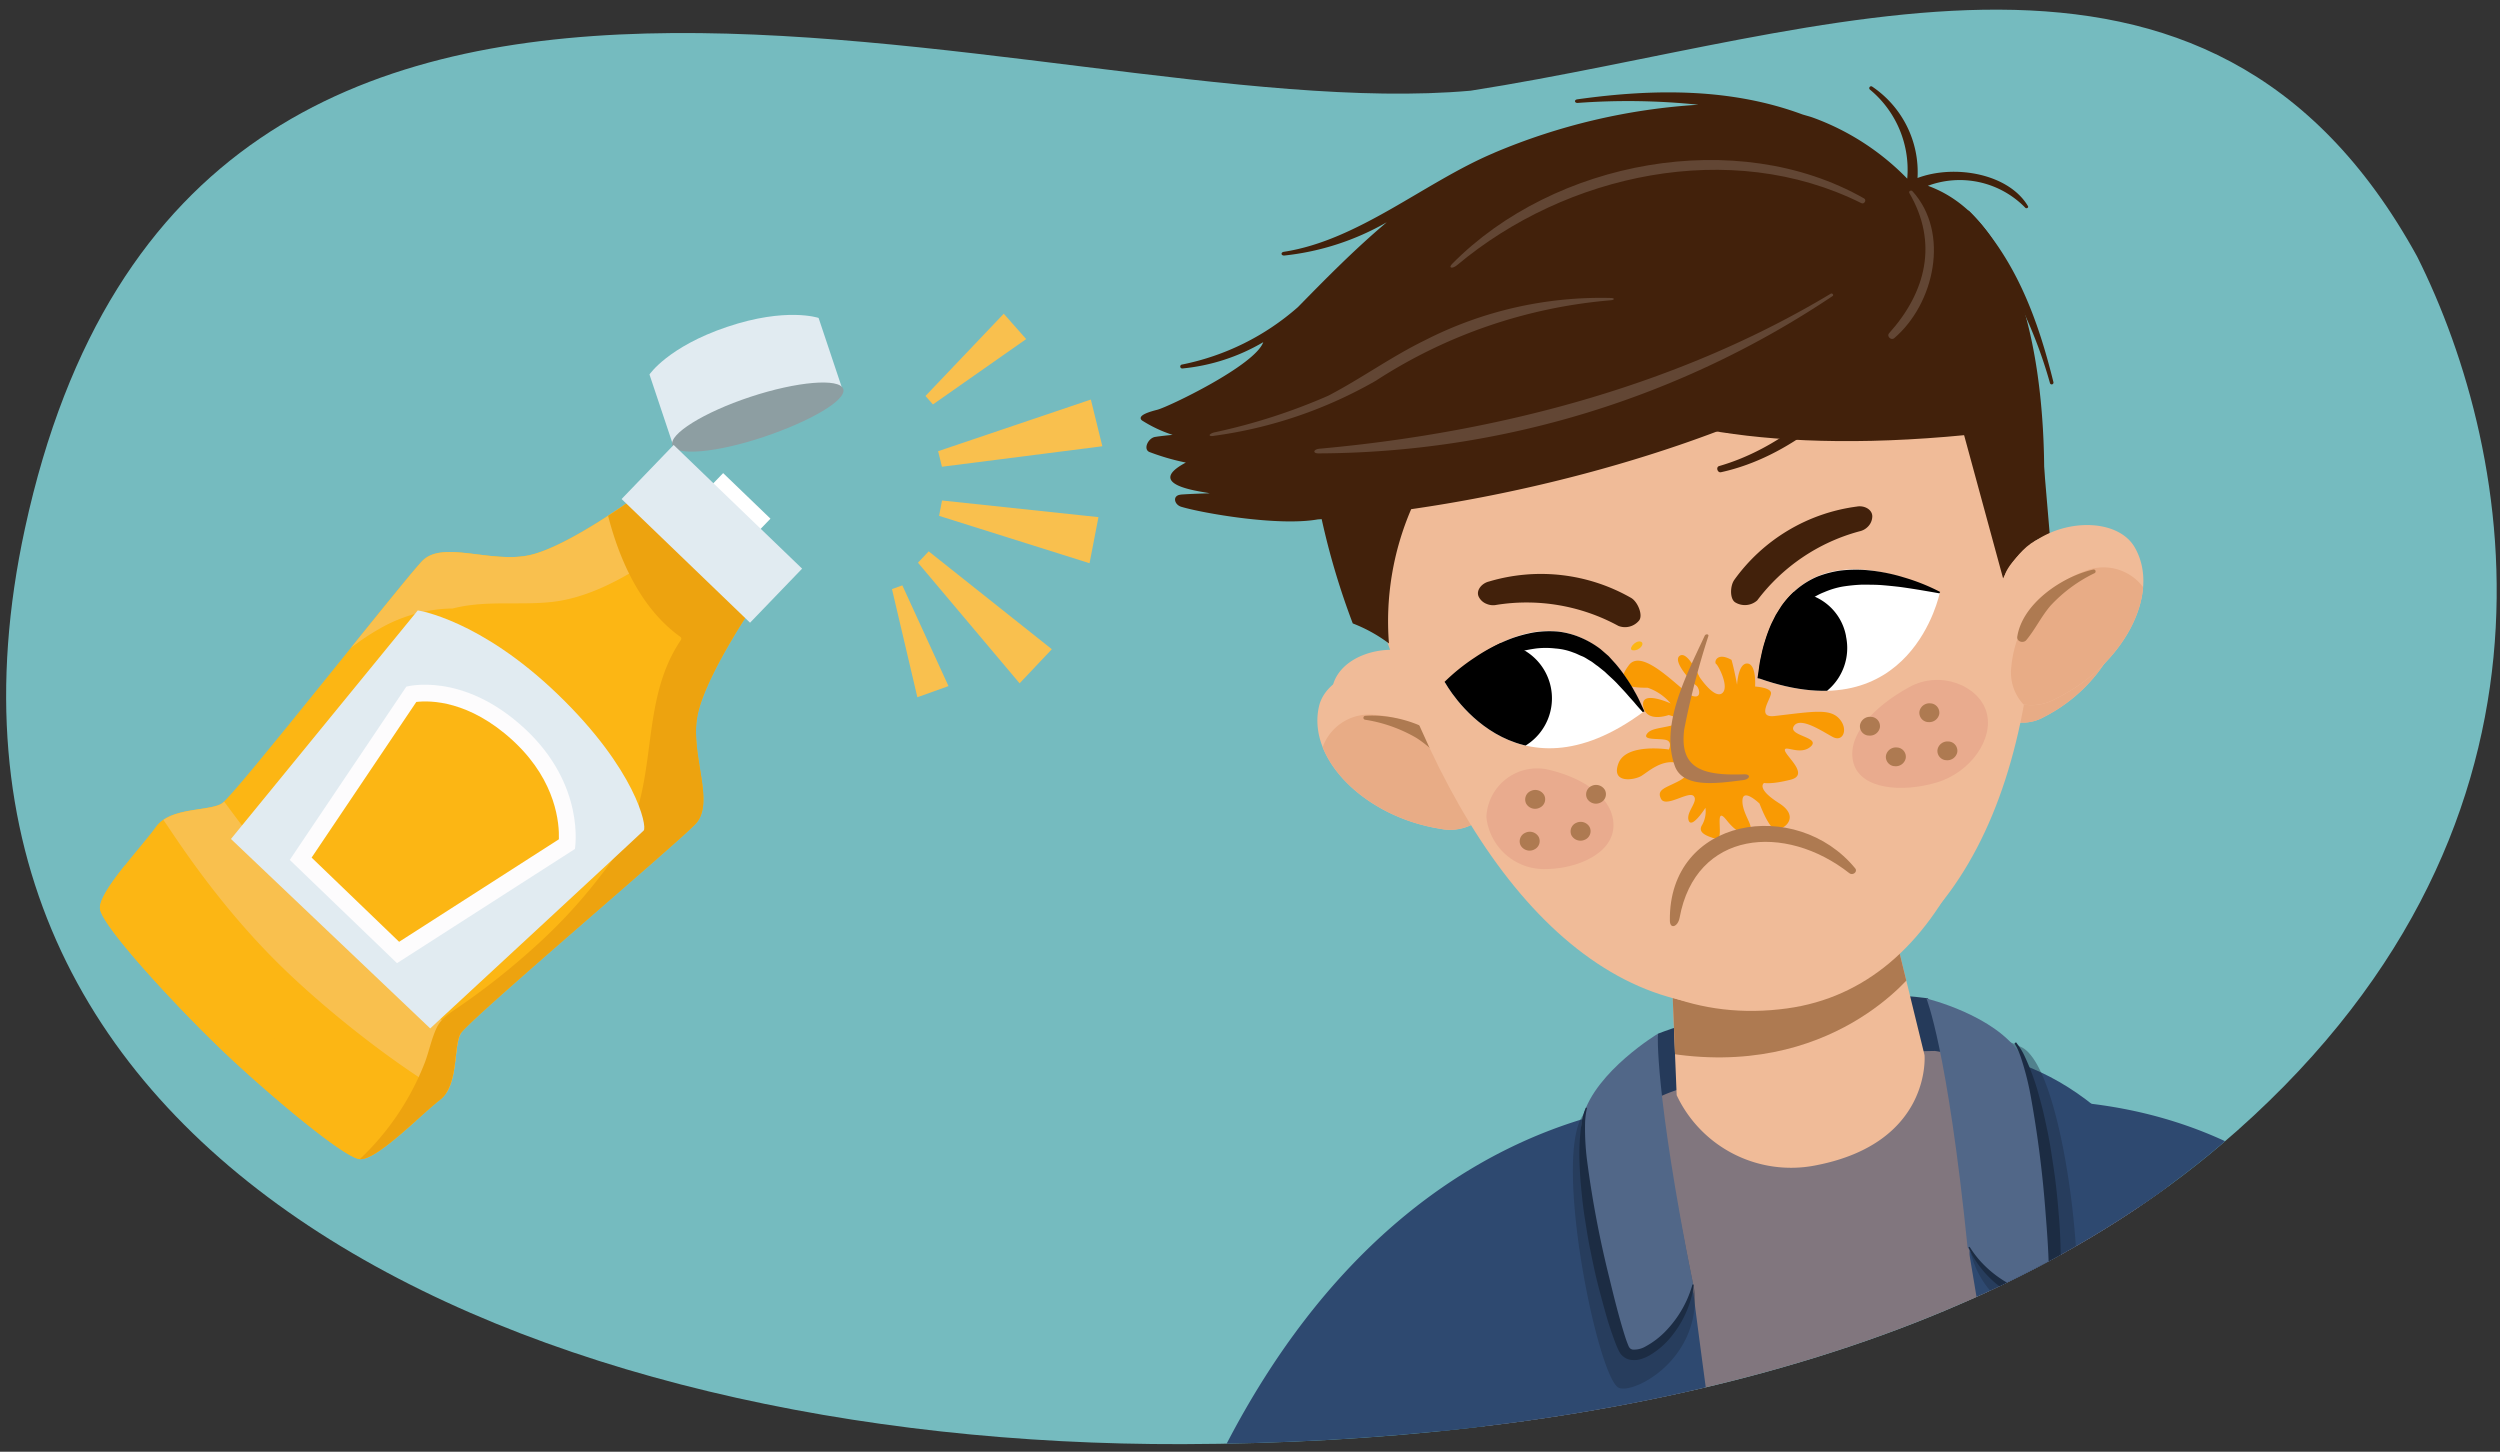 <svg xmlns="http://www.w3.org/2000/svg" xmlns:xlink="http://www.w3.org/1999/xlink" width="760" height="441.32" viewBox="0 0 760 441.32"><rect x="0" y="0" width="760" height="441.32" fill="#333333" stroke="none"/><defs><clipPath id="a"><path d="M7.58,160.67c-42,193.7,154.8,278.87,351.9,278.35,118.26-.31,237.58-24.68,315.52-90.86,111.85-95,89.61-210.71,59.81-270.17C671.08-38,555.53,10.64,447.08,27.57,313.45,39.52,58.7-75.1,7.58,160.67Z" fill="none"/></clipPath><clipPath id="b"><path d="M692.57,540.63c-23.54-47.09-49.18-105-49.18-105a115.92,115.92,0,0,1-88.48-83.45S655,315.48,715.69,402.59c19.75,28.38,43.75,57.25,61.32,79.3C777,481.87,747.94,535.58,692.57,540.63Z" fill="none"/></clipPath><clipPath id="c"><path d="M575.61,282.12l9.45,38.65s2.29,26.87-33.45,33.57a38.44,38.44,0,0,1-41.9-21.4l-1.63-40.14Z" fill="none"/></clipPath><clipPath id="d"><path d="M643.34,173.62c-4.32-7.94-17.52-8.81-26.89-2.79-2.71,1.74-9.36,7.8-9.49,11.62a20.75,20.75,0,0,0-5.6,9.56,66.43,66.43,0,0,0-.92,15.36,7.29,7.29,0,0,0,4.34,6.7,5.34,5.34,0,0,0,.9,1.8A13.06,13.06,0,0,0,621.3,218C640,208.56,650.91,187.52,643.34,173.62Z" fill="none"/></clipPath><clipPath id="e"><path d="M405.07,208.92c1.8-8.83,14.17-13.51,24.9-10.46,3.12.88,11.22,4.75,12.47,8.36a20.9,20.9,0,0,1,8.16,7.53A65.72,65.72,0,0,1,456,228.77a7.26,7.26,0,0,1-2.18,7.67,5,5,0,0,1-.34,2,13,13,0,0,1-14.33,6.51C418.46,241.4,401.91,224.42,405.07,208.92Z" fill="none"/></clipPath><clipPath id="f"><path d="M492.08,262.93l81.07-15s-3.71,38.23-35.21,42.89S492.08,262.93,492.08,262.93Z" fill="none"/></clipPath><clipPath id="g"><path d="M544.61,209.67S545.84,159.94,595,185C595,185,587.47,226.06,544.61,209.67Z" fill="none"/></clipPath><clipPath id="h"><path d="M511.61,214.56s-15.76-47.21-55.43-9C456.18,205.53,475.42,242.66,511.61,214.56Z" fill="none"/></clipPath><clipPath id="i"><path d="M400.94,214.88c2-9.17,15.55-14.1,27.24-11,3.37.88,12.19,4.81,13.53,8.55a21.74,21.74,0,0,1,8.84,7.73A65.23,65.23,0,0,1,456.31,235a7.37,7.37,0,0,1-2.46,8,5,5,0,0,1-.38,2.08,14.69,14.69,0,0,1-15.67,6.86C415.29,248.41,397.37,231,400.94,214.88Z" fill="none"/></clipPath><clipPath id="j"><path d="M499.66,216.35s-16.79-48.75-60.36-8.87C439.3,207.52,460,245.78,499.66,216.35Z" fill="none"/></clipPath><clipPath id="k"><path d="M534.57,206.17s1.74-51.51,55.13-26C589.7,180.16,581.17,222.78,534.57,206.17Z" fill="none"/></clipPath><clipPath id="l"><path d="M649,166.47c-4.64-8.18-19-9-29.3-2.65-3,1.81-10.25,8.14-10.44,12.1a21.83,21.83,0,0,0-6.18,10A65.82,65.82,0,0,0,602,201.79a7.38,7.38,0,0,0,4.68,6.9,5.15,5.15,0,0,0,1,1.86,14.75,14.75,0,0,0,17,2C645.14,202.68,657.16,180.79,649,166.47Z" fill="none"/></clipPath></defs><g clip-path="url(#a)"><polygon points="736.26 533.27 -150.18 554.21 -150.18 -161.24 945.02 -105.95 777.41 264.76 857.51 158.44 736.26 533.27" fill="#75bbbf"/><path d="M333.48,511.18a742,742,0,0,0,39.3-72.07c60-115.73,152.55-104.45,152.55-104.45,46,62.28-62.21,133.36-53,128.88,0,0-30.76,24.09-62.11,83.28-2,3.7,1.13,2.7-.17,6.27C410,553.1,357.58,544.91,333.48,511.18Z" fill="#2e4970"/><path d="M504,314.25s40.57-16.22,82.1-10.77l11.44,21.62-100,14.38Z" fill="#253a5a"/><path d="M574.32,351.14s90.52-24.67,143.27,64.48C826.13,599.07,898,687.93,898,687.93s-17.21,38.08-54.76,42a736,736,0,0,1-122.4-158.36c-57.91-99.29-66.4-135.63-66.4-135.63S596.6,422.11,574.32,351.14Z" fill="#81767e"/><path d="M702.88,534.91c-21.11-48.22-43.78-107.32-43.78-107.32A115.81,115.81,0,0,1,575,339.8s101.83-31.65,158,58.41c18.29,29.33,40.78,59.37,57.2,82.27C790.2,480.49,758.42,532.66,702.88,534.91Z" fill="#2e4970"/><g clip-path="url(#b)"><path d="M678.08,432.1a791,791,0,0,0,74.06,91l-27,14.83S687.62,475.47,678.08,432.1Z" fill="#1c2c43" opacity="0.4" style="isolation:isolate"/></g><path d="M588.17,319.49s56.39,6.53,81.21,91.28C688,474.45,725.59,714,725.59,714S655,789.22,480,753.48c0,0-22.35-165-34.26-288.06,0,0,11.61-118.79,65.17-134.41A300,300,0,0,1,588.17,319.49Z" fill="#81767e"/><path d="M575.61,282.12l9.45,38.65s2.29,26.87-33.45,33.57a38.44,38.44,0,0,1-41.9-21.4l-1.63-40.14Z" fill="#f0bb98"/><g clip-path="url(#c)"><path d="M577.55,279.46l4.54,15.68S557,328.89,505.6,319.94l-1-26.56Z" fill="#ae7a51"/></g><path d="M643.34,173.62c-4.32-7.94-17.52-8.81-26.89-2.79-2.71,1.74-9.36,7.8-9.49,11.62a20.75,20.75,0,0,0-5.6,9.56,66.43,66.43,0,0,0-.92,15.36,7.29,7.29,0,0,0,4.34,6.7,5.34,5.34,0,0,0,.9,1.8A13.06,13.06,0,0,0,621.3,218C640,208.56,650.91,187.52,643.34,173.62Z" fill="#f0bb98"/><g clip-path="url(#d)"><path d="M646.32,186.18a13.58,13.58,0,0,0-17.07-5.71,32.21,32.21,0,0,0-20.11,27.78,14.16,14.16,0,0,0,7.53,14.27,10.63,10.63,0,0,0,11.43-1.93A27.54,27.54,0,0,0,642.6,209,22.09,22.09,0,0,0,646.32,186.18Z" fill="#e8ac86"/><path d="M631.77,180c-8.88,2-19.74,10-21,19.54a1.42,1.42,0,0,0,2.53,1c2.5-3.19,4.11-6.92,6.75-10.09a40.17,40.17,0,0,1,12.11-9.35C632.65,180.79,632.46,179.83,631.77,180Z" fill="#ae7a51"/></g><path d="M405.07,208.92c1.8-8.83,14.17-13.51,24.9-10.46,3.12.88,11.22,4.75,12.47,8.36a20.9,20.9,0,0,1,8.16,7.53A65.72,65.72,0,0,1,456,228.77a7.26,7.26,0,0,1-2.18,7.67,5,5,0,0,1-.34,2,13,13,0,0,1-14.33,6.51C418.46,241.4,401.91,224.42,405.07,208.92Z" fill="#f0bb98"/><g clip-path="url(#e)"><path d="M405.9,221.81a13.51,13.51,0,0,1,14.66-10.39,32.37,32.37,0,0,1,27.38,20.75,14.12,14.12,0,0,1-3,15.83,10.66,10.66,0,0,1-11.52,1.47,27.72,27.72,0,0,1-17.26-6.85A22.14,22.14,0,0,1,405.9,221.81Z" fill="#e8ac86"/><path d="M418,211.68c9.1-.63,21.8,3.8,25.86,12.58a1.42,1.42,0,0,1-2.13,1.7c-3.33-2.33-6-5.43-9.4-7.7A40,40,0,0,0,418,212.83C417.42,212.72,417.29,211.71,418,211.68Z" fill="#ae7a51"/></g><path d="M614.26,166c.08,76.54-23.08,134-71,140.56-53.69,7.38-92-39.77-111.64-112.83-19-70.79,23.71-122.8,75.46-130.47S614.18,92.38,614.26,166Z" fill="#f0bb98"/><path d="M520.18,192a.54.54,0,0,0-.87.63,287,287,0,0,1,18.12,25.92c6.29,11.53,1.53,17.17-9,22.64-1.77.93-.92,2.45,1,1.68,6.41-2.54,16-5.79,15.07-14.24C542.88,213.76,530.39,202.28,520.18,192Z" fill="#ae7a51"/><path d="M603.92,220.51c2.29,7.76-4.15,17.5-13.89,20.33s-21.54,1.66-23.82-6.1,5.07-16.31,15.55-22a15.66,15.66,0,0,1,21.31,6A15.39,15.39,0,0,1,603.92,220.51Z" fill="#e9ab8e"/><path d="M460.66,242c.09,8.08,9.44,15.54,20,15.4s21.88-4.67,21.79-12.74-10-14.13-22.13-16.52a16.11,16.11,0,0,0-19.33,12A15.92,15.92,0,0,0,460.66,242Z" fill="#e9ab8e"/><path d="M571,223.88A2.77,2.77,0,0,0,573.3,227h0a2.77,2.77,0,1,0,.86-5.47h0A2.8,2.8,0,0,0,571,223.88Z" fill="#ae7a51"/><path d="M578.17,233a2.78,2.78,0,0,0,2.33,3.15h0a2.8,2.8,0,0,0,3.19-2.32,2.75,2.75,0,0,0-2.32-3.14h0A2.8,2.8,0,0,0,578.17,233Z" fill="#ae7a51"/><path d="M592.55,231.58a2.76,2.76,0,0,0,2.3,3.14h0a2.71,2.71,0,1,0-2.34-3.14Z" fill="#ae7a51"/><path d="M587.58,220.28a2.79,2.79,0,1,0,3.2-2.31h0a2.76,2.76,0,0,0-3.18,2.27Z" fill="#ae7a51"/><path d="M495.38,235.12a2.76,2.76,0,0,1-1.35,3.67h0a2.8,2.8,0,0,1-3.7-1.34,2.74,2.74,0,0,1,1.32-3.66l0,0A2.83,2.83,0,0,1,495.38,235.12Z" fill="#ae7a51"/><path d="M491,245.89a2.76,2.76,0,0,1-1.33,3.66h0a2.81,2.81,0,0,1-3.72-1.34,2.76,2.76,0,0,1,1.35-3.66h0A2.8,2.8,0,0,1,491,245.89Z" fill="#ae7a51"/><path d="M476.83,248.5a2.75,2.75,0,0,1-1.34,3.65h0a2.79,2.79,0,0,1-3.7-1.34,2.74,2.74,0,0,1,1.32-3.65h0A2.8,2.8,0,0,1,476.83,248.5Z" fill="#ae7a51"/><path d="M478.44,236.26a2.77,2.77,0,0,1-1.35,3.67h0a2.8,2.8,0,0,1-3.71-1.34,2.74,2.74,0,0,1,1.32-3.65l0,0A2.81,2.81,0,0,1,478.44,236.26Z" fill="#ae7a51"/><path d="M577.16,160.15a4.47,4.47,0,0,1-2.56,1h0a50.7,50.7,0,0,0-30.51,15.92,5,5,0,0,1-6.1.15,5.92,5.92,0,0,1,0-6.84,48.3,48.3,0,0,1,36.38-16.36c2.07-.13,4.32,1.34,4.2,3.31A4,4,0,0,1,577.16,160.15Z" fill="#42210b"/><path d="M457.2,180.94a4.43,4.43,0,0,0,2.6-1h0a50.59,50.59,0,0,1,33.08-9.46c2.14.13,4.09-2.6,4.33-4.47s-2.53-4.3-4.68-4.54a48.06,48.06,0,0,0-37.6,13.18,3.68,3.68,0,0,0-.8,5.13l.12.15A4.07,4.07,0,0,0,457.2,180.94Z" fill="#42210b"/><path d="M492.08,262.93l81.07-15s-3.71,38.23-35.21,42.89S492.08,262.93,492.08,262.93Z" fill="#fff"/><g clip-path="url(#f)"><line x1="583.58" y1="257.11" x2="485.06" y2="273.65" fill="none" stroke="#ccc" stroke-miterlimit="10" stroke-width="1.84"/><polygon points="532.46 270.31 524.68 271.61 523.21 262.64 530.98 261.33 532.46 270.31" fill="#ccc"/><polygon points="545.43 268.13 537.65 269.43 536.17 260.46 543.95 259.15 545.43 268.13" fill="#ccc"/><polygon points="506.54 274.66 498.76 275.97 497.28 266.99 505.06 265.68 506.54 274.66" fill="#ccc"/><polygon points="519.5 272.48 511.72 273.79 510.25 264.81 518.02 263.5 519.5 272.48" fill="#ccc"/><polygon points="558.39 265.95 550.61 267.26 549.14 258.28 556.91 256.97 558.39 265.95" fill="#ccc"/><polygon points="571.36 263.77 563.58 265.08 562.1 256.1 569.88 254.79 571.36 263.77" fill="#ccc"/><line x1="585.35" y1="268.95" x2="486.88" y2="285.8" fill="none" stroke="#ccc" stroke-miterlimit="10" stroke-width="1.84"/><polygon points="534.28 282.31 526.5 283.64 525 274.67 532.78 273.34 534.28 282.31" fill="#ccc"/><polygon points="547.23 280.09 539.46 281.42 537.96 272.45 545.73 271.12 547.23 280.09" fill="#ccc"/><polygon points="508.36 286.74 500.59 288.07 499.09 279.1 506.86 277.77 508.36 286.74" fill="#ccc"/><polygon points="521.32 284.52 513.55 285.86 512.05 276.88 519.82 275.55 521.32 284.52" fill="#ccc"/><polygon points="560.19 277.87 552.41 279.2 550.91 270.23 558.69 268.9 560.19 277.87" fill="#ccc"/><polygon points="573.14 275.65 565.37 276.99 563.87 268.01 571.65 266.69 573.14 275.65" fill="#ccc"/></g><path d="M544.61,209.67S545.84,159.94,595,185C595,185,587.47,226.06,544.61,209.67Z" fill="#fff"/><g clip-path="url(#g)"><path d="M584.83,188.07a15.43,15.43,0,1,1-17.66-12.81l.14,0A15.33,15.33,0,0,1,584.82,188Z"/></g><path d="M594.86,185.17l-3.05-.59c-1.93-.37-4.65-.87-7.8-1.36-1.59-.22-3.3-.41-5.07-.58s-3.63-.16-5.47-.2a44.57,44.57,0,0,0-5.53.51,23,23,0,0,0-5.14,1.56,17,17,0,0,0-4.49,2.68c-.71.51-1.29,1.17-2,1.73a21.88,21.88,0,0,0-1.78,2c-.52.73-1,1.46-1.56,2.15l-1.42,2.21c-.78,1.56-1.69,3-2.31,4.42s-1.3,2.76-1.8,4-1,2.28-1.34,3.2c-.73,1.8-1.24,2.85-1.24,2.85l-.49,0s.14-1.1.39-3a30.64,30.64,0,0,1,.56-3.43,38.88,38.88,0,0,1,1-4.39,45,45,0,0,1,1.73-5.06l1.25-2.66,1.56-2.65a25.56,25.56,0,0,1,4.26-4.85,21.79,21.79,0,0,1,5.64-3.64,27,27,0,0,1,6.48-1.74,35.07,35.07,0,0,1,6.48-.14A47.88,47.88,0,0,1,585,180.37a55.57,55.57,0,0,1,10.19,4.37Z"/><path d="M511.61,214.56s-15.76-47.21-55.43-9C456.18,205.53,475.42,242.66,511.61,214.56Z" fill="#fff"/><g clip-path="url(#h)"><path d="M471.75,204.82a15.42,15.42,0,1,0,13.19-17.37l-.2,0A15.36,15.36,0,0,0,471.75,204.82Z"/></g><path d="M456.36,205.71s1-.55,2.75-1.47,4.19-2.17,7.07-3.56c1.46-.67,3-1.34,4.68-2s3.42-1.2,5.19-1.77a43.89,43.89,0,0,1,5.45-1.12,23,23,0,0,1,5.37,0A17.14,17.14,0,0,1,492,197c.82.28,1.55.76,2.39,1.09a18.1,18.1,0,0,1,2.29,1.35c.71.52,1.39,1.1,2.13,1.59l2,1.7c1.2,1.25,2.48,2.35,3.51,3.56s2.05,2.27,2.89,3.3,1.64,1.9,2.22,2.67c1.23,1.51,2,2.38,2,2.38l.46-.2-1.25-2.75a30.26,30.26,0,0,0-1.56-3.12,38.05,38.05,0,0,0-2.27-3.9,44.75,44.75,0,0,0-3.14-4.34l-2-2.18-2.27-2.08a26,26,0,0,0-5.5-3.41,22.09,22.09,0,0,0-6.46-1.83,26.45,26.45,0,0,0-6.71.22,34.57,34.57,0,0,0-6.24,1.73,47.73,47.73,0,0,0-10,5.42,55.54,55.54,0,0,0-8.47,7.13Z"/><path d="M595,319.65s5.12-.69,11.31,42.12c.8,5.54-8.7,13.34-7.47,20.37,10.69,61.38,63.09,415.13,63.09,415.13s86.63-36.11,84.38-80.95S693,442.25,693,442.25,668.76,323.32,595,319.65Z" fill="#2e4970"/><path d="M589.5,308.73a226.9,226.9,0,0,1,25.11,9.65c13.12,6.66,20.15,75.82,15.27,82.86-2.56,3.71-25.94.14-30.93-21C593.34,319.85,589.5,308.73,589.5,308.73Z" fill="#1c2c43" opacity="0.4" style="isolation:isolate"/><path d="M502.72,331.46a83.34,83.34,0,0,0-1.78,31.18c1,9.12,13.72,29.38,13.87,30.6,7.74,61.84,57.68,415.93,57.68,415.93s-90.28-9.88-101.38-53.42-33.81-277-33.81-277S425.12,355.77,502.72,331.46Z" fill="#2e4970"/><path d="M503.25,321.52A223.61,223.61,0,0,0,482.06,338c-10.59,10.18,3,78.37,9.69,83.67,3.55,2.8,24.86-7.39,23.45-29C502.84,333.28,503.25,321.52,503.25,321.52Z" fill="#1c2c43" opacity="0.4" style="isolation:isolate"/><path d="M585.63,303.55s20.85,5,28.58,17,9.71,67.23,8.36,71.35-16.53-.16-24.43-12.73C592,318.78,585.63,303.55,585.63,303.55Z" fill="#516788"/><path d="M504,314.25s-18.87,11.37-22.75,25,11.36,67,13.86,70.54,15.76-4.95,19.61-19.23C502.85,331.05,504,314.25,504,314.25Z" fill="#516788"/><path d="M682.14,441.56a1.34,1.34,0,0,0-.52-.84,1.48,1.48,0,0,0-1-.23L623.29,450a1.29,1.29,0,0,0-1.07,1.48L633,518.17a1.3,1.3,0,0,0,1,1l30.6,7.88a1.14,1.14,0,0,0,.52,0,1.24,1.24,0,0,0,.64-.28l26.24-21.43a1.29,1.29,0,0,0,.46-1.21Zm-2.44,1.24L682,456.85c-3.52.62-15.12,4.06-27,6.13-12.29,2.25-24.77,3.11-27.74,3.67l-2.38-14.76Zm-15.07,82.56-29.28-8.43-7.79-48.5h1.8c1.56-.11,3.86-.08,6.54-.36s5.84-.47,9.17-.93,6.88-1,10.4-1.59l5.25-1c1.74-.31,3.42-.74,5.07-1.1,3.28-.74,6.33-1.53,8.92-2.28s4.74-1.51,6.24-2l1.3-.45,7.38,45.18Z" fill="#1c2c43"/><path d="M713,535.36s-11.59-59.77-20.14-106.18c7.79,19.28,24,105.49,24,105.49Z" fill="#1c2c43"/><path d="M612.88,316.86l.74,1a19.69,19.69,0,0,1,1.77,3,73.89,73.89,0,0,1,4.27,11.5c.68,2.44,1.39,5.08,2,7.9s1.26,5.79,1.74,8.89,1,6.29,1.41,9.56.74,6.59,1,9.92a172,172,0,0,1,.6,19.79c0,.82-.09,1.63-.2,2.56l-.1.71c-.07.34-.15.68-.24,1a4.68,4.68,0,0,1-.57,1.14,5.65,5.65,0,0,1-.62.77l-.52.44a6.4,6.4,0,0,1-3.75,1.11,12.73,12.73,0,0,1-2.75-.3,23.48,23.48,0,0,1-8.15-3.6,31.82,31.82,0,0,1-8.87-8.93,21.9,21.9,0,0,1-1.71-3l-.52-1.11.33-.2.66,1a32.72,32.72,0,0,0,2,2.65,33.4,33.4,0,0,0,9.23,7.54,23.87,23.87,0,0,0,7.45,2.74,5.88,5.88,0,0,0,4-.46,2.23,2.23,0,0,0,.7-1.82c.06-.74.09-1.51.09-2.28,0-6.19-.47-12.82-1-19.41a340.08,340.08,0,0,0-4.6-36.13,87,87,0,0,0-3-11.61,27.64,27.64,0,0,0-1.29-3.07l-.59-1Z" fill="#1c2c43"/><path d="M482.46,336.8s-.09.4-.25,1.15a24,24,0,0,0-.34,3.27,76.26,76.26,0,0,0,.63,11.8,314,314,0,0,0,6.71,35.34c1.53,6.36,3.12,12.72,5,18.53.24.73.52,1.45.79,2.11a2.7,2.7,0,0,0,.52.88,1.69,1.69,0,0,0,.82.39,6.92,6.92,0,0,0,4-1,24.82,24.82,0,0,0,6.19-4.79,33.57,33.57,0,0,0,6.49-9.78c.56-1.31.92-2.37,1.16-3.12l.33-1.12.38.1s-.06.41-.16,1.19a21.44,21.44,0,0,1-.74,3.34,31.7,31.7,0,0,1-5.74,11,24.05,24.05,0,0,1-6.55,5.8,12.78,12.78,0,0,1-2.43,1.13,7.16,7.16,0,0,1-3.55.37,4.8,4.8,0,0,1-1.24-.37,5.17,5.17,0,0,1-1.41-1l-.19-.2h0l-.24-.3-.08-.12-.14-.22a6.59,6.59,0,0,1-.44-.83c-.42-.88-.71-1.6-1-2.37-1.12-3-2.14-6.05-3-9.21s-1.74-6.33-2.53-9.54-1.42-6.44-2.08-9.63-1.12-6.36-1.61-9.42-.79-6-1.07-8.88-.43-5.54-.52-8a66.3,66.3,0,0,1,.66-12.11,18.13,18.13,0,0,1,.83-3.34l.43-1.11Z" fill="#1c2c43"/><path d="M400.94,214.88c2-9.17,15.55-14.1,27.24-11,3.37.88,12.19,4.81,13.53,8.55a21.74,21.74,0,0,1,8.84,7.73A65.23,65.23,0,0,1,456.31,235a7.37,7.37,0,0,1-2.46,8,5,5,0,0,1-.38,2.08,14.69,14.69,0,0,1-15.67,6.86C415.29,248.41,397.37,231,400.94,214.88Z" fill="#f0bb98"/><g clip-path="url(#i)"><path d="M401.75,228.22a15,15,0,0,1,16.06-10.91,34.37,34.37,0,0,1,29.68,21.26A14.21,14.21,0,0,1,444.08,255a12.15,12.15,0,0,1-12.56,1.62,30.7,30.7,0,0,1-18.77-6.94C405.37,244.3,400.22,237,401.75,228.22Z" fill="#e8ac86"/><path d="M415,217.61c9.91-.73,23.72,3.75,28.06,12.82.65,1.34-1.11,2.6-2.34,1.77-3.6-2.38-6.46-5.57-10.18-7.9A44.5,44.5,0,0,0,415,218.8a.6.6,0,0,1,0-1.19Z" fill="#ae7a51"/></g><path d="M419.37,187.87c23.79,75.67,65.92,125.24,118.09,117,58.42-9.25,83.82-67.69,81.49-145.93-2.23-75.81-63.09-114-119.58-105.64S396.49,115.13,419.37,187.87Z" fill="#f0bb98"/><path d="M539.48,217.67c11.71-1.36,16.75-2.34,19.63.79s1.22,7.27-1.93,5.59-9.94-6.32-11.85-3.32,8.28,3.32,5.15,6.2-8.07-.58-7.88,1.16,7.61,7.44,1.79,8.93-8.11,1-8.11,1-2.63,1.58,4.54,6.14.57,8.8-1.43,7.85-4.5-7.73-4.5-7.73-5-4.83-5.19-1,3.6,8.13,2.17,8.84-2.83,2.42-7-2.81-.31,6.62-3.29,5.7-5.59-1.94-4.12-4.25a8.42,8.42,0,0,0,1-5.19s-4.12,6.48-5.09,3.91,3.07-5.84,1.51-7.48-8.51,3.68-9.94.83,1.45-3.3,5.36-5.36,3.93-4.65-.66-5.61-8.53,2.69-10.63,4-9.37,2.48-7-3.8,15.33-4.21,15.33-4.21,1.24-2.46-1-2.94-6.91.15-5.74-1.7,4-1.68,8.68-2.92-2-2.92-2-2.92-6.79,2.5-7.73-2.65,8.34-.86,8.34-.86a15.93,15.93,0,0,0-7-4.79c-6.54.06-10-1.15-5.7-6.87s16.37,8.46,19.36,9.38,2-2.62,1.07-3.21-7.38-7.29-5-9,6,6.4,6,6.4,4.47,6.75,6.87,5-1.1-8.49-1.79-8.93.14-3.8,4.68-1.24c.82,2.79,1.69,7.56,1.69,7.56s.31-6.62,3.13-6.45,2.35,7,2.35,7,5,.27,4.84,2.1S533.87,218.32,539.48,217.67Z" fill="#f99a03"/><path d="M518.24,193.25c.28-.6,1.28-.52,1.11.1A242.25,242.25,0,0,0,512,221.77c-1.5,11.84,5.52,14.1,18.19,13.62,2.14-.08,1.92,1.49-.33,1.77-7.38.91-18.19,2.69-20.72-4.32C504.68,220.51,512.34,205.9,518.24,193.25Z" fill="#ae7a51"/><path d="M451.86,248.36a17.67,17.67,0,0,0,18.4,15.83c9.76-.21,20.27-5,20.24-13.34s-9.18-14.55-20.39-17a15.44,15.44,0,0,0-18,12.36A15.12,15.12,0,0,0,451.86,248.36Z" fill="#e9ab8e"/><path d="M603.9,216.51c2.3,8-4.71,18.26-15.16,21.37s-23,2.12-25.27-5.89,5.72-17,17-23.14C590,203.65,601.61,208.49,603.9,216.51Z" fill="#e9ab8e"/><path d="M487.92,240.2a2.81,2.81,0,0,1-1.31,3.76l-.15.07a3.09,3.09,0,0,1-4-1.3,2.82,2.82,0,0,1,1.31-3.77l.15-.07A3.13,3.13,0,0,1,487.92,240.2Z" fill="#ae7a51"/><path d="M483.25,251.44a2.82,2.82,0,0,1-1.3,3.77l-.15.06a3.13,3.13,0,0,1-4.06-1.3,2.83,2.83,0,0,1,1.32-3.77l.14-.06A3.12,3.12,0,0,1,483.25,251.44Z" fill="#ae7a51"/><path d="M467.78,254.46a2.81,2.81,0,0,1-1.32,3.76l-.13.07a3.13,3.13,0,0,1-4.07-1.31,2.83,2.83,0,0,1,1.34-3.77l.13-.06A3.11,3.11,0,0,1,467.78,254.46Z" fill="#ae7a51"/><path d="M469.45,241.75a2.81,2.81,0,0,1-1.32,3.76l-.14.07a3.11,3.11,0,0,1-4.05-1.31,2.82,2.82,0,0,1,1.32-3.77l.14-.06A3.11,3.11,0,0,1,469.45,241.75Z" fill="#ae7a51"/><path d="M565.44,220.41a2.83,2.83,0,0,0,2.43,3.19l.17,0a3.07,3.07,0,0,0,3.45-2.46,2.84,2.84,0,0,0-2.43-3.2l-.14,0A3.08,3.08,0,0,0,565.44,220.41Z" fill="#ae7a51"/><path d="M573.33,229.71a2.84,2.84,0,0,0,2.43,3.2h.13a3.08,3.08,0,0,0,3.46-2.47,2.83,2.83,0,0,0-2.44-3.19l-.12,0A3.08,3.08,0,0,0,573.33,229.71Z" fill="#ae7a51"/><path d="M589,227.9a2.83,2.83,0,0,0,2.44,3.19l.13,0a3.08,3.08,0,0,0,3.45-2.47,2.84,2.84,0,0,0-2.43-3.19l-.13,0A3.08,3.08,0,0,0,589,227.9Z" fill="#ae7a51"/><path d="M583.51,216.3a2.84,2.84,0,0,0,2.43,3.2h.13a3.09,3.09,0,0,0,3.47-2.46,2.85,2.85,0,0,0-2.44-3.2H587A3.08,3.08,0,0,0,583.51,216.3Z" fill="#ae7a51"/><path d="M452,183.61a5,5,0,0,0,3,.26h0a58.26,58.26,0,0,1,37,6.41,5.53,5.53,0,0,0,6.34-1.72c1.14-1.64-.45-5.58-2.45-6.78a55.21,55.21,0,0,0-43.23-5c-2.2.52-4,2.67-3.15,4.58A4.42,4.42,0,0,0,452,183.61Z" fill="#42210b"/><path d="M567.88,160.07a5,5,0,0,1-2.63,1.46h0a57.7,57.7,0,0,0-31.06,21,5.65,5.65,0,0,1-6.65.61c-1.69-1-1.65-4.93-.32-6.85A54.6,54.6,0,0,1,564.46,154c2.21-.43,4.68.83,4.72,2.93A4.56,4.56,0,0,1,567.88,160.07Z" fill="#42210b"/><path d="M499.66,216.35s-16.79-48.75-60.36-8.87C439.3,207.52,460,245.78,499.66,216.35Z" fill="#fff"/><g clip-path="url(#j)"><path d="M438.11,213.68a16.87,16.87,0,1,0,15.42-18.2c-.38,0-.75.07-1.12.13A16.35,16.35,0,0,0,438.11,213.68Z"/></g><path d="M439.5,207.67l3-1.56c1.9-1,4.58-2.29,7.74-3.75,1.6-.71,3.32-1.42,5.12-2.14s3.73-1.27,5.65-1.88a50.39,50.39,0,0,1,5.94-1.2,25.14,25.14,0,0,1,5.88,0,18.62,18.62,0,0,1,5.51,1.25c.9.28,1.72.77,2.6,1.1s1.65.93,2.48,1.39,1.5,1.12,2.3,1.62l2.18,1.75c1.3,1.28,2.68,2.42,3.8,3.64s2.22,2.34,3.11,3.39,1.78,1.95,2.41,2.75c1.33,1.56,2.18,2.44,2.18,2.44l.52-.2s-.48-1-1.33-2.84a34.77,34.77,0,0,0-1.66-3.21,41,41,0,0,0-2.45-4,46.18,46.18,0,0,0-3.39-4.48L489,199.44l-2.46-2.13a28.06,28.06,0,0,0-6-3.48,24.49,24.49,0,0,0-7-1.84,30.93,30.93,0,0,0-7.32.28,41,41,0,0,0-6.81,1.85,54.24,54.24,0,0,0-11,5.72,60.54,60.54,0,0,0-9.28,7.46Z"/><path d="M534.57,206.17s1.74-51.51,55.13-26C589.7,180.16,581.17,222.78,534.57,206.17Z" fill="#fff"/><g clip-path="url(#k)"><path d="M561.19,193.49a16.87,16.87,0,1,1-20-13c.34-.07.69-.14,1-.19a16.3,16.3,0,0,1,19,13.07Z"/></g><path d="M589.57,180.38s-1.23-.23-3.34-.59-5.05-.86-8.49-1.34c-1.74-.21-3.6-.4-5.53-.56s-4-.13-6-.16a51,51,0,0,0-6,.58A25,25,0,0,0,554.6,180a19,19,0,0,0-4.92,2.8c-.78.52-1.42,1.23-2.17,1.81a21.2,21.2,0,0,0-2,2c-.57.75-1.11,1.51-1.72,2.22s-1,1.56-1.56,2.31c-.86,1.6-1.87,3.09-2.55,4.59s-1.45,2.88-2,4.16-1.12,2.38-1.49,3.33c-.81,1.87-1.37,3-1.37,3l-.54-.05s.16-1.13.45-3.11a30.34,30.34,0,0,1,.64-3.55,38.08,38.08,0,0,1,1.16-4.56,46.61,46.61,0,0,1,1.93-5.26c.45-.89.91-1.82,1.38-2.76l1.73-2.75a27.45,27.45,0,0,1,4.68-5.07,24.84,24.84,0,0,1,6.18-3.8,31.05,31.05,0,0,1,7.08-1.86,40.74,40.74,0,0,1,7.07-.2,54,54,0,0,1,12.16,2.27,61.49,61.49,0,0,1,11.07,4.43Z"/><path d="M457.44,65.51,437.72,70.1,416.57,85.17l-8.5,31.64L407.49,152l1,11.6S474.54,130.25,457.44,65.51Z" fill="#42210b"/><path d="M595.43,126.2l13.51,49.63s5.75-12.28,14.23-12.84L620,125.6Z" fill="#42210b"/><path d="M453.85,65l-2,27.62s22.52,57.08,165.23,37.33L590.26,59.56,515.54,41.05Z" fill="#42210b"/><path d="M649,166.47c-4.64-8.18-19-9-29.3-2.65-3,1.81-10.25,8.14-10.44,12.1a21.83,21.83,0,0,0-6.18,10A65.82,65.82,0,0,0,602,201.79a7.38,7.38,0,0,0,4.68,6.9,5.15,5.15,0,0,0,1,1.86,14.75,14.75,0,0,0,17,2C645.14,202.68,657.16,180.79,649,166.47Z" fill="#f0bb98"/><g clip-path="url(#l)"><path d="M652.17,179.46a15,15,0,0,0-18.57-5.77,34.24,34.24,0,0,0-22.15,28.95,14.23,14.23,0,0,0,8.09,14.71A12.16,12.16,0,0,0,632,215.27a30.47,30.47,0,0,0,15.9-12.09C653.43,195.86,656.2,187.39,652.17,179.46Z" fill="#e8ac86"/><path d="M636.36,173.14c-9.7,2.18-21.59,10.47-23.11,20.42-.22,1.47,1.83,2.14,2.77,1,2.75-3.32,4.54-7.2,7.41-10.51a44.72,44.72,0,0,1,13.3-9.8C637.3,174,637.11,173,636.36,173.14Z" fill="#ae7a51"/></g><path d="M562.23,265.47c-19.54-15.38-46.77-13.09-51.64,13.57-.52,2.7-2.91,3.57-2.95.85C507.2,248.34,546.15,242.17,564,264,564.82,265.07,563.19,266.24,562.23,265.47Z" fill="#ae7a51"/><path d="M450.3,62.27c.89-1.51,2.13-2.08,1.56-.29-4.77,15.86-4.82,34,10.29,44.17.86.58.62,1.63-.4,1.17C444.39,99.32,443.24,74.38,450.3,62.27Z" fill="#624634"/><path d="M438.73,75c.67-.28.57.8-.07,1.26A69.29,69.29,0,0,0,416.54,104a95.8,95.8,0,0,0-7,39.16c0,1.56-1.36,1.24-1.49-.25C405.88,119,415.87,84.68,438.73,75Z" fill="#624634"/><path d="M582.93,54.11A31.34,31.34,0,0,0,569.1,26.3a.57.57,0,0,0-.67.91,31.61,31.61,0,0,1,11.37,27.1A76.41,76.41,0,0,0,551.25,35.8c-1-.37-2.18-.66-3.28-1-21.57-8-44.92-7.91-68.49-4.6-1,.14-.86,1.16.16,1.09a207,207,0,0,1,36.67.55,188.73,188.73,0,0,0-61.94,14.55l-.34.16c-21,8.87-41,26.5-63.75,30-1,.16-.88,1.2.17,1.13a79.29,79.29,0,0,0,31.13-10.12c-9.88,8.32-18.78,17.4-27,25.79a75.92,75.92,0,0,1-35.34,17.49.6.6,0,0,0,.17,1.18,59.7,59.7,0,0,0,24.62-8c-2.52,7.1-29,19.75-32.22,20.55-2,.52-6.33,1.67-4.68,3.22a40,40,0,0,0,9.35,4.41c-1.77.17-3.54.35-5.3.62-2.23.35-3.86,4-1.52,4.68a70.29,70.29,0,0,0,10.84,3.12c-13.52,7.17,6.23,8.91,7.22,9.35-2.9.08-5.81.17-8.75.38l-.25.06h-.08c-2.27.45-1.6,3,.42,3.64,6.38,1.93,29.48,6,41.54,3.85l1.19-.08a225.89,225.89,0,0,0,9.45,31.7,45.69,45.69,0,0,1,11,6.09,86.27,86.27,0,0,1,6.76-40.82c58.32-8.4,112.54-28.13,138.75-46.19l.78-.56c-12.38,15.18-27.86,28.44-45.9,33.64-1.08.31-.52,2.11.54,1.88,20.82-4.55,39-20.36,52.41-38.14,2,11.17,6,21.9,14.3,26.31.78.41,1.31-.76.71-1.26A41,41,0,0,1,579.43,106c12.35,21.4,29.46,24.42,32.76,61.48a45.43,45.43,0,0,1,8.77-9s7.27-86.75-34.89-102a27.83,27.83,0,0,1,29.62,6.67c.34.37,1.09,0,.81-.49C610.69,52.85,594.35,49.84,582.93,54.11Z" fill="#42210b"/><path d="M598.75,64.28c-.85-.88-2.49.43-1.68,1.4a142.81,142.81,0,0,1,26.14,50.84.55.55,0,0,0,.71.3.56.56,0,0,0,.33-.62C619.51,97,612.82,78.77,598.75,64.28Z" fill="#42210b"/><path d="M581.38,58.12c-.4-.43-1.27,0-.94.57,8.8,15.07,5.12,30.06-6.15,42.61-.84.93.63,2.3,1.56,1.5C588.06,92.36,592.86,70.76,581.38,58.12Z" fill="#624634"/><path d="M566.71,60.34C528,38.28,472.41,48.82,441.46,80.21c-1.31,1.32.07,1.61,1.56.34C476,52.92,526,41.84,565.88,61.77,566.74,62.18,567.52,60.81,566.71,60.34Z" fill="#624634"/><path d="M556.52,89.3c-44.93,27-98.9,42-155.38,47.11-1.92.18-2.18,1.45-.25,1.42A282.69,282.69,0,0,0,557.11,90C557.57,89.67,557,89,556.52,89.3Z" fill="#624634"/><path d="M489.77,90.59a117.54,117.54,0,0,0-56.5,12.81c-10.18,4.95-19.42,11.65-29.46,16.89a179.77,179.77,0,0,1-34.72,11.17c-1.84.52-1.84,1.4.16,1a135.38,135.38,0,0,0,49.06-16.75,154.63,154.63,0,0,1,71.27-24.42C490.82,91.2,491,90.65,489.77,90.59Z" fill="#624634"/></g><path d="M140.05,314.18c2.29-4,65.15-57.21,71.34-63.64s-1.58-20.86.56-32.73S229.06,184,229.06,184L194.19,150.4S172.8,166.18,161,168.77s-26.5-4.63-32.68,1.8-57,71.25-60.9,73.69-15.75,1.08-20,7.08-17.54,19.82-17,24.93S52.74,305,66.31,318.1c11.26,11,38,34,43.15,34.28s18.44-13.53,24.27-18S137.76,318.16,140.05,314.18Z" fill="#fcb614"/><path d="M101,327.89a240.36,240.36,0,0,1-25.21-18.28,151.8,151.8,0,0,1-26.07-26.94,109.7,109.7,0,0,1-11.62-19.74c-4.19,5.25-8,10.57-7.71,13.34.49,5.12,22.32,28.76,35.89,41.83,11.26,11,38,34,43.15,34.28,3.5.2,10.81-6.17,17-11.65A147.06,147.06,0,0,1,101,327.89Z" fill="#fcb614"/><path d="M87.93,296.11c22.08,20.87,46.2,36.34,47.79,36.1,3.42-5.33,2.36-14.59,4.33-18l0-.07c-3-2.09-21.33-14.24-38.41-30.68C85,267.38,69.22,245,68.13,243.67a5,5,0,0,1-.69.59c-3.35,2.1-12.6,1.39-17.8,5C52.05,252.35,65.86,275.24,87.93,296.11Z" fill="#f9c04e"/><path d="M194.19,150.4S172.8,166.18,161,168.77s-26.5-4.63-32.68,1.8C126,173,117,184.14,106.62,197a71,71,0,0,1,8.45-5.69A46.2,46.2,0,0,1,136.55,185c.34,0,.67,0,1,0a43.09,43.09,0,0,1,5.66-1.06c8.1-1,16.3-.06,24.41-.93,9.36-1,18.36-5.33,26.29-10.22a92,92,0,0,0,13.15-10Z" fill="#f9c04e"/><path d="M212,217.81C214.1,205.94,229.06,184,229.06,184L194.19,150.4s-3.93,2.89-9.33,6.4c3.55,13.83,10.12,28.3,21.95,36.79a.67.67,0,0,1,.22.9,45.57,45.57,0,0,0-3,5.15c-6.94,14-5.8,30-9.81,44.77A52.25,52.25,0,0,1,190.13,255a82.69,82.69,0,0,1-7.34,10.95,158.25,158.25,0,0,1-20.35,22,215.85,215.85,0,0,1-22.89,18.1c-2.51,1.73-5.4,3.47-6.77,6.33-1.6,3.35-2.32,7.17-3.63,10.64a80.49,80.49,0,0,1-19.76,29.35h.07c5.13.3,18.44-13.53,24.27-18s4-16.24,6.32-20.22S205.2,257,211.39,250.54,209.81,229.68,212,217.81Z" fill="#eda30f"/><path d="M127,185.57s18.85,2.67,42.54,25.48,27.3,40.22,26.14,41.43-64.9,60.16-64.9,60.16L70.21,255.05Z" fill="#e1ebf1"/><path d="M123.52,208.74,88.09,261.41l32.6,31.39,54.08-34.71s3.42-19.43-15.43-36.76S123.52,208.74,123.52,208.74Z" fill="#fdfcfd"/><path d="M94.73,260.71l31.83-47.32c4.26-.5,16.06-.47,29.32,11.71.31.28.61.56.9.85,12.31,11.85,13.28,24.36,13.12,29.19l-48.57,31.17Z" fill="#fcb614"/><path d="M256.09,118.3l-51.41,17.19-7.24-21.65s5.6-8.4,23.61-14.47,27.8-2.72,27.8-2.72Z" fill="#e1ebf1"/><path d="M232.16,132.83c-14.2,4.76-26.63,5.9-27.76,2.54s9.47-10,23.67-14.71,27.15-5.78,28.28-2.42S246.36,128.06,232.16,132.83Z" fill="#8d9ea2"/><rect x="214.34" y="149.65" width="19.97" height="7.85" transform="translate(169.25 -112.65) rotate(43.92)" fill="#fff"/><rect x="189.31" y="150.88" width="54.21" height="22.82" transform="translate(173.09 -104.73) rotate(43.92)" fill="#e1ebf1"/><polygon points="285.19 137.16 331.62 121.46 335.11 135.66 286.35 141.89 285.19 137.16" fill="#f9c04e"/><polygon points="286.38 152.15 333.93 157.21 331.22 171.22 285.48 156.82 286.38 152.15" fill="#f9c04e"/><polygon points="282.32 167.61 319.76 197.36 309.96 207.73 279.06 171.06 282.32 167.61" fill="#f9c04e"/><polygon points="274.31 177.95 288.34 208.57 278.88 211.96 271.16 179.08 274.31 177.95" fill="#f9c04e"/><polygon points="281.34 120.38 305.14 95.37 311.96 103.08 283.61 122.95 281.34 120.38" fill="#f9c04e"/><path d="M496.55,197.71c-1.95-.05.49-3.06,2.1-2.69S498.65,197.78,496.55,197.71Z" fill="#fcb614"/></svg>